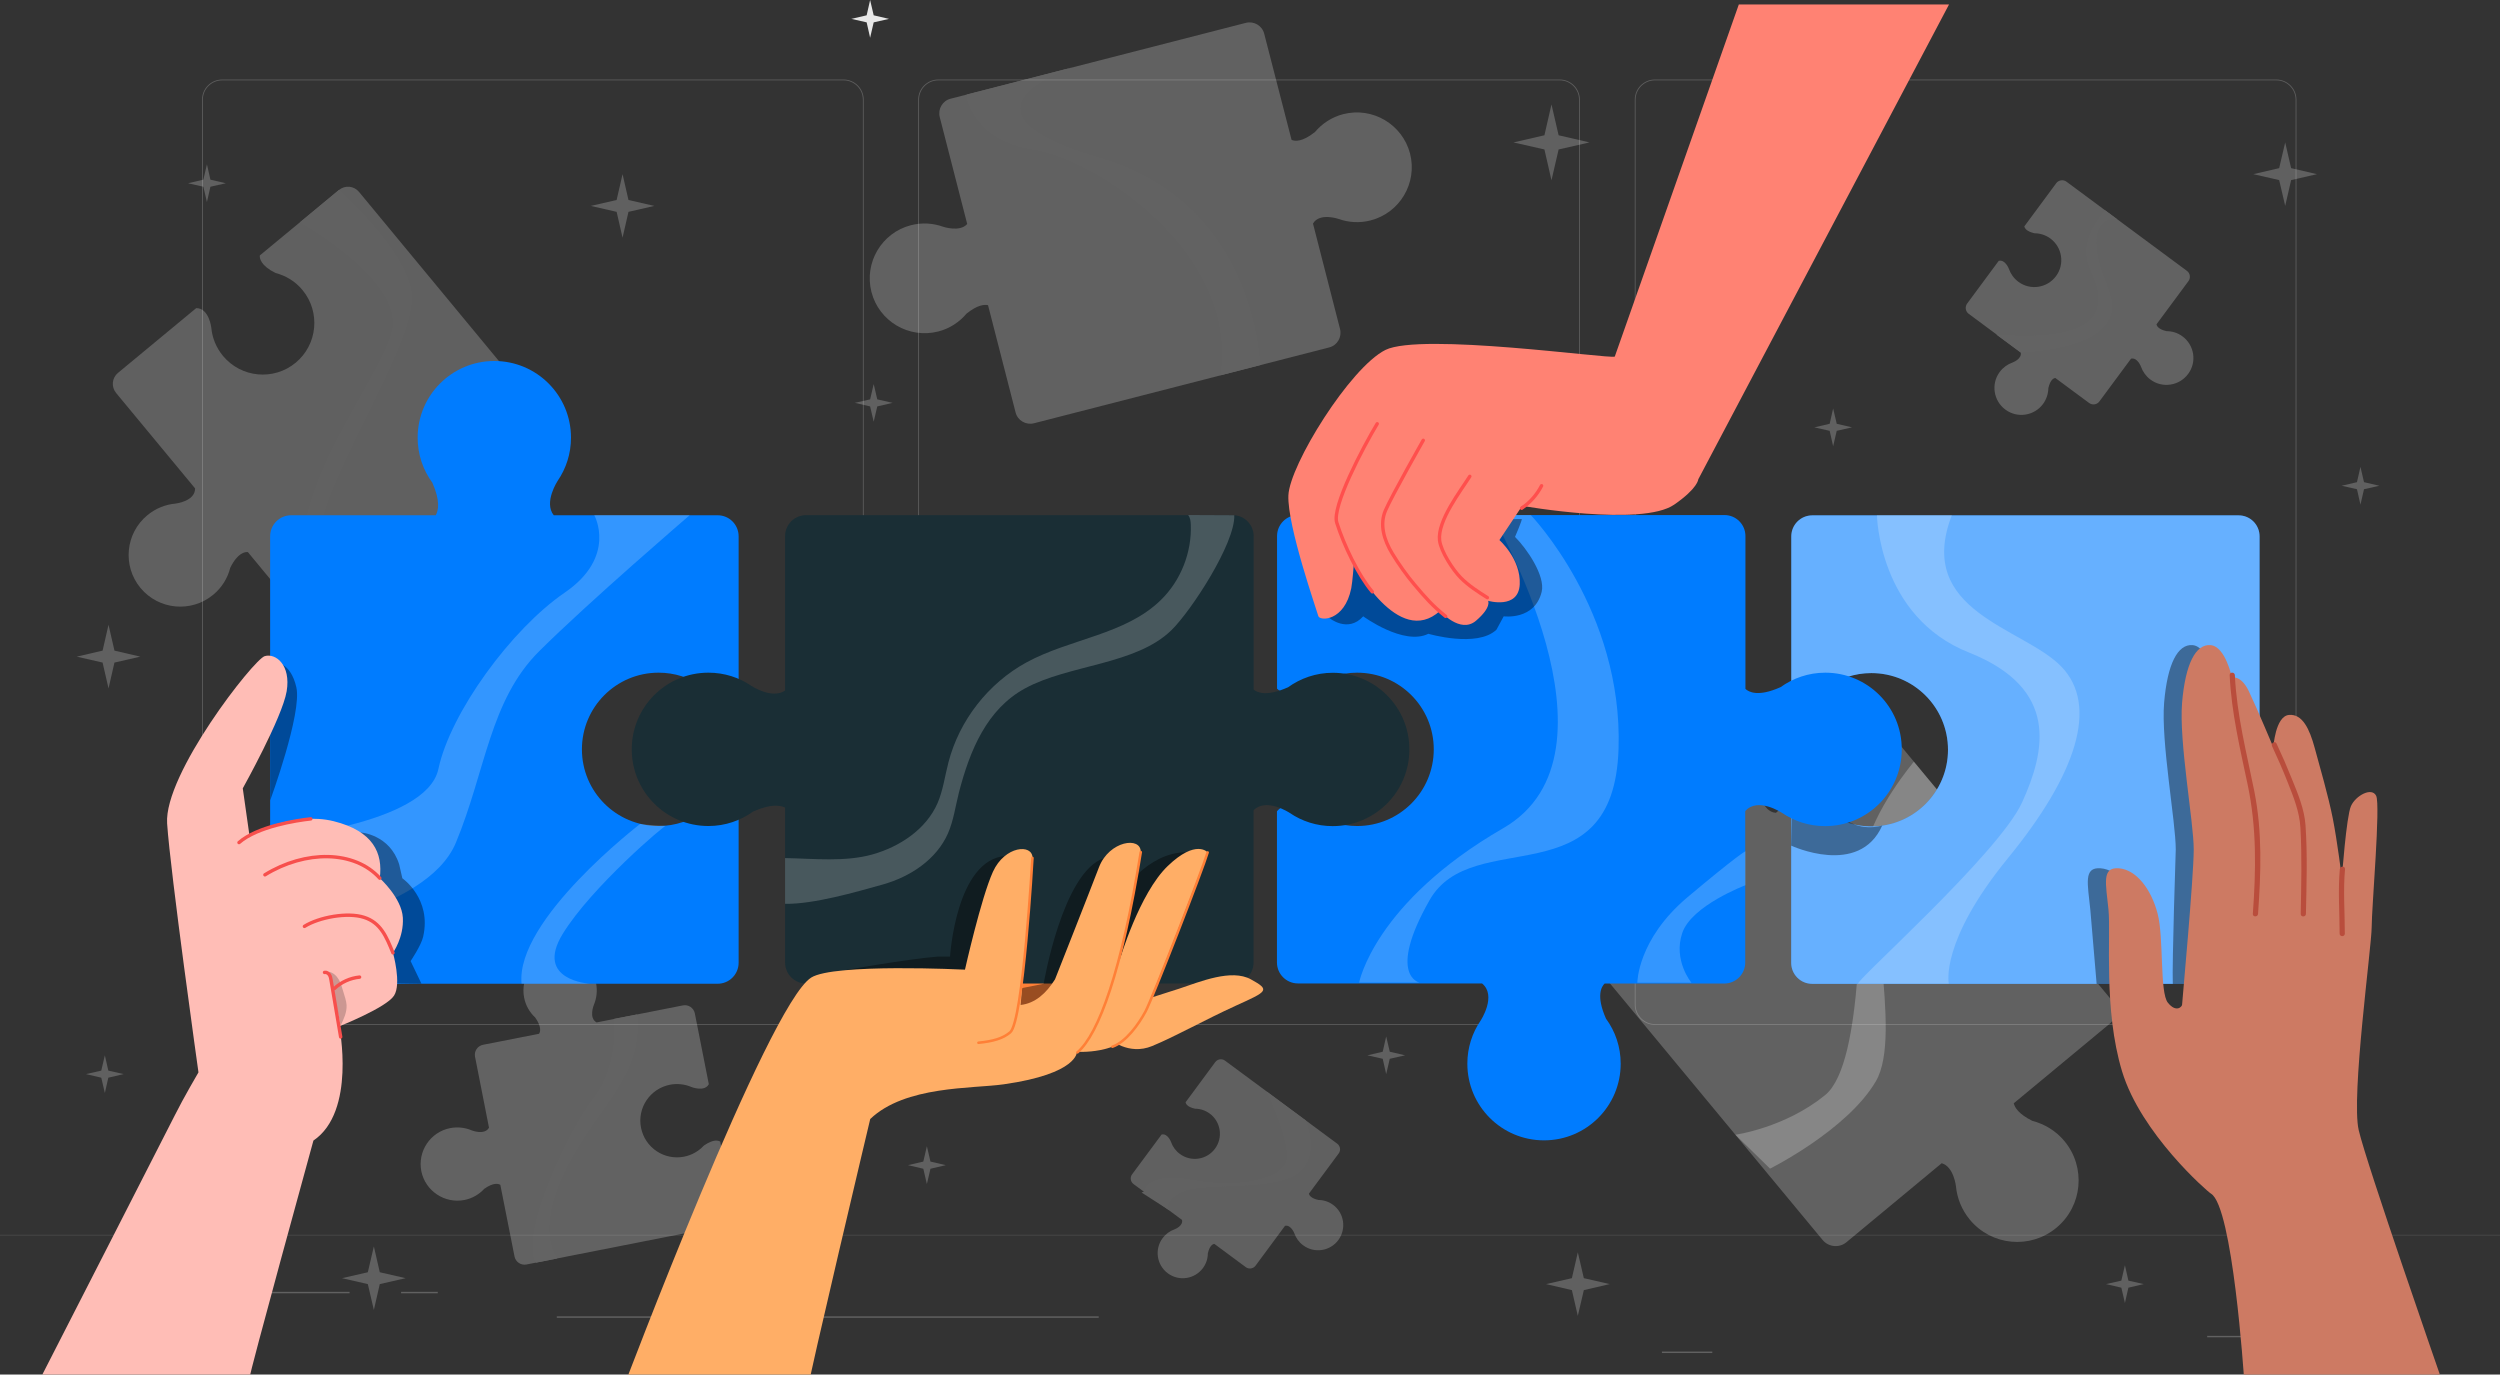 <?xml version="1.0" encoding="utf-8"?>
<!-- Generator: Adobe Illustrator 27.1.0, SVG Export Plug-In . SVG Version: 6.00 Build 0)  -->
<svg version="1.1" id="Capa_1" xmlns="http://www.w3.org/2000/svg" xmlns:xlink="http://www.w3.org/1999/xlink" x="0px" y="0px"
	 viewBox="0 0 244.88 134.64" style="enable-background:new 0 0 244.88 134.64;" xml:space="preserve">
<rect x="0" y="0" width="244.88" height="134.64" fill="#333333" stroke="none"/>
<style type="text/css">
	.st0{fill:#FFFFFF;}
	.st1{clip-path:url(#SVGID_00000044170343394329539040000012369984396765030026_);}
	.st2{fill:#FFF7E5;}
	.st3{fill:#FF9258;}
	.st4{fill:none;stroke:#000000;stroke-width:0.52;stroke-miterlimit:10;}
	.st5{fill:#B1BF95;}
	.st6{fill:#485B3A;}
	.st7{fill:#CA533B;}
	.st8{fill:none;stroke:#3E2226;stroke-width:0.52;stroke-miterlimit:10;}
	.st9{fill:#323F7A;}
	.st10{fill:#3E2226;}
	.st11{fill:#7D1729;}
	.st12{fill:#A54336;}
	.st13{fill:#D7E7BF;}
	.st14{fill:#4F1F0D;}
	.st15{fill:#A84233;}
	.st16{fill:none;stroke:#4F1F0D;stroke-width:0.52;stroke-miterlimit:10;}
	.st17{fill:none;stroke:#A74A2D;stroke-width:0.52;stroke-miterlimit:10;}
	.st18{fill:#FFC7B6;}
	.st19{fill:#6C2D1B;}
	.st20{fill:#FF9F41;}
	.st21{fill:none;stroke:#000000;stroke-width:0.52;stroke-linejoin:round;stroke-miterlimit:10;}
	.st22{fill:#FF6740;}
	.st23{fill:#FFD499;}
	.st24{fill:#FFE1BC;}
	.st25{fill:#6481E5;}
	.st26{fill:#294D9C;}
	.st27{fill:#2E364E;}
	.st28{fill:#844949;}
	.st29{fill:#FF9C8A;}
	.st30{fill:#FF7F43;}
	.st31{fill:#FF83AA;}
	.st32{fill:#F2BDA2;}
	.st33{fill:#7E1430;}
	.st34{fill:#12173E;}
	.st35{fill:none;stroke:#323F7A;stroke-width:0.52;stroke-miterlimit:10;}
	.st36{fill:#ACC7EC;}
	.st37{fill:#FF6D3D;}
	.st38{fill:#28020E;}
	.st39{fill:none;stroke:#5A1C35;stroke-width:0.52;stroke-miterlimit:10;}
	.st40{fill:#5A1C35;}
	.st41{fill:#151831;}
	.st42{fill:#5A607C;}
	.st43{fill:#FFDFC4;}
	.st44{fill:#FFFCED;}
	.st45{fill:none;stroke:#C84D70;stroke-width:0.52;stroke-miterlimit:10;}
	.st46{fill:#A2411F;}
	.st47{fill:none;stroke:#A2411F;stroke-width:0.52;stroke-miterlimit:10;}
	.st48{fill:#876835;}
	.st49{fill:#FFD98C;}
	.st50{fill:#FFEECB;}
	.st51{fill:#FF5D80;}
	.st52{fill:#FF9081;}
	.st53{fill:none;stroke:#FF3363;stroke-width:0.52;stroke-miterlimit:10;}
	.st54{fill:none;stroke:#FFB97E;stroke-width:0.52;stroke-miterlimit:10;}
	.st55{fill:#FF897B;}
	.st56{fill:#83432D;}
	.st57{fill:#A65460;}
	.st58{fill:#7E3F4A;}
	.st59{fill:#FA5604;}
	.st60{fill:#512436;}
	.st61{clip-path:url(#SVGID_00000044170343394329539040000012369984396765030026_);fill:none;}
	.st62{clip-path:url(#SVGID_00000017481689416955514070000001652699063220945335_);}
	.st63{clip-path:url(#SVGID_00000017481689416955514070000001652699063220945335_);fill:none;}
	.st64{opacity:0.25;}
	.st65{fill:#E1E1E1;}
	.st66{fill:#ECECEC;}
	.st67{fill:#F0F0F0;}
	.st68{opacity:0.25;fill:#ECECEC;}
	.st69{opacity:0.25;fill:#F5F5F5;}
	.st70{fill:#F5F5F5;}
	.st71{fill:#E7E7E7;}
	.st72{fill:#007CFF;}
	.st73{opacity:0.4;fill:#FFFFFF;}
	.st74{opacity:0.4;}
	.st75{fill:#CD7A63;}
	.st76{fill:#B94D3C;}
	.st77{opacity:0.2;fill:#FFFFFF;}
	.st78{fill:#FF8273;}
	.st79{fill:none;stroke:#FF4F4D;stroke-width:0.337;stroke-linecap:round;stroke-linejoin:round;stroke-miterlimit:10;}
	.st80{fill:#FFBDB6;}
	.st81{opacity:0.2;}
	.st82{fill:none;stroke:#F74F4C;stroke-width:0.337;stroke-linecap:round;stroke-linejoin:round;stroke-miterlimit:10;}
	.st83{fill:#FF8037;}
	.st84{fill:#1A2E35;}
	.st85{fill:#FFAE66;}
	.st86{fill:none;stroke:#FF8037;stroke-width:0.253;stroke-linecap:round;stroke-linejoin:round;stroke-miterlimit:10;}
</style>
<g>
	<g class="st64">
		<g>
			<g>
				<g>
					<g>
						<g>
							<path class="st65" d="M222.97,100.39H162.1c-1.09,0-1.97-0.89-1.97-1.97V9.76c0-1.09,0.89-1.97,1.97-1.97h60.87
								c1.09,0,1.97,0.89,1.97,1.97v88.66C224.94,99.51,224.06,100.39,222.97,100.39z M162.1,7.87c-1.04,0-1.89,0.85-1.89,1.89
								v88.66c0,1.04,0.85,1.89,1.89,1.89h60.87c1.04,0,1.89-0.85,1.89-1.89V9.76c0-1.04-0.85-1.89-1.89-1.89H162.1z"/>
						</g>
					</g>
					<g>
						<g>
							<path class="st65" d="M152.78,100.39H91.91c-1.09,0-1.97-0.89-1.97-1.97V9.76c0-1.09,0.89-1.97,1.97-1.97h60.87
								c1.09,0,1.97,0.89,1.97,1.97v88.66C154.75,99.51,153.87,100.39,152.78,100.39z M91.91,7.87c-1.04,0-1.89,0.85-1.89,1.89
								v88.66c0,1.04,0.85,1.89,1.89,1.89h60.87c1.04,0,1.89-0.85,1.89-1.89V9.76c0-1.04-0.85-1.89-1.89-1.89H91.91z"/>
						</g>
					</g>
				</g>
				<g>
					<g>
						<g>
							<path class="st65" d="M82.63,100.39H21.76c-1.09,0-1.97-0.89-1.97-1.97V9.76c0-1.09,0.89-1.97,1.97-1.97h60.87
								c1.09,0,1.97,0.89,1.97,1.97v88.66C84.61,99.51,83.72,100.39,82.63,100.39z M21.76,7.87c-1.04,0-1.89,0.85-1.89,1.89v88.66
								c0,1.04,0.85,1.89,1.89,1.89h60.87c1.04,0,1.89-0.85,1.89-1.89V9.76c0-1.04-0.85-1.89-1.89-1.89H21.76z"/>
						</g>
					</g>
				</g>
			</g>
			<g>
				<g>
					<rect x="-3.92" y="120.96" class="st65" width="252.57" height="0.04"/>
				</g>
			</g>
		</g>
		<g>
			<rect x="216.2" y="130.85" class="st66" width="18.77" height="0.14"/>
			<rect x="162.79" y="132.39" class="st66" width="4.93" height="0.14"/>
			<rect x="9.77" y="126.54" class="st66" width="24.47" height="0.14"/>
			<rect x="39.29" y="126.54" class="st66" width="3.59" height="0.14"/>
			<rect x="54.54" y="128.94" class="st66" width="53.08" height="0.14"/>
		</g>
	</g>
	<g class="st64">
		<path class="st66" d="M131.58,11.18c-1.14,0.29-2.1,0.94-2.8,1.78l0-0.01c-1.25,0.99-1.96,0.89-2.27,0.75L123.83,3.3
			c-0.2-0.79-1.01-1.26-1.8-1.06L93.11,9.67c-0.79,0.2-1.26,1.01-1.06,1.8l2.69,10.47c-0.72,0.83-2.36,0.27-2.36,0.27l0,0
			c-0.98-0.35-2.07-0.43-3.15-0.15c-2.87,0.74-4.6,3.66-3.87,6.54c0.74,2.87,3.66,4.6,6.54,3.87c1.14-0.29,2.1-0.94,2.8-1.78l0,0.01
			c1.03-0.82,1.7-0.89,2.08-0.81l2.7,10.51c0.2,0.79,1.01,1.26,1.8,1.06l28.92-7.43c0.79-0.2,1.26-1.01,1.06-1.8l-2.65-10.33
			c0.63-1.1,2.49-0.46,2.49-0.46l0,0c0.98,0.35,2.07,0.43,3.15,0.15c2.87-0.74,4.6-3.66,3.87-6.54
			C137.37,12.18,134.45,10.45,131.58,11.18z"/>
		<path class="st67" d="M94.7,9.26c-0.17,0.04,0.6,4.52,6.54,5.4c5.94,0.88,20.16,10.01,18.31,22.1c0,0,4.11-1.06,3.93-1.01
			c-0.18,0.05-0.17-15.75-15.81-20.31c-15.65-4.56-2.69-8.82-2.69-8.82L94.7,9.26z"/>
	</g>
	<path class="st68" d="M161.66,81.73c0.84,1.02,1.96,1.68,3.15,1.99l0,0c1.6,0.79,1.84,1.57,1.85,1.95l-9.27,7.69
		c-0.7,0.58-0.8,1.63-0.22,2.33l21.36,25.77c0.58,0.7,1.63,0.8,2.33,0.22l9.33-7.74c1.19,0.33,1.4,2.26,1.4,2.26l0,0
		c0.11,1.16,0.56,2.3,1.36,3.27c2.12,2.56,5.92,2.92,8.48,0.79c2.56-2.12,2.91-5.92,0.79-8.48c-0.84-1.02-1.96-1.68-3.15-1.99l0,0
		c-1.33-0.66-1.72-1.3-1.82-1.72l9.37-7.77c0.7-0.58,0.8-1.63,0.22-2.33L188.6,75.97l-3.12-3.76c-0.58-0.7-1.63-0.8-2.33-0.22
		l-9.2,7.63c-1.41-0.11-1.65-2.31-1.65-2.31l0,0c-0.11-1.16-0.56-2.3-1.36-3.27c-2.12-2.56-5.92-2.92-8.48-0.79
		C159.89,75.37,159.54,79.17,161.66,81.73z"/>
	<path class="st69" d="M187.47,74.61c0,0-4.04,4.78-4.76,8.77c-0.73,3.99,0,20.68-3.94,23.89c-3.94,3.21-8.79,3.88-8.79,3.88
		l3.4,3.32c0,0,7.57-3.78,10.36-8.55c2.8-4.77-1.66-18.86,1.35-21.45c3.01-2.59,7.87-3.24,7.87-3.24L187.47,74.61z"/>
	<g class="st64">
		<path class="st67" d="M45.49,117.54c0.77-0.15,1.44-0.55,1.94-1.09l0,0c0.93-0.66,1.41-0.5,1.58-0.39l1.39,7.02
			c0.11,0.53,0.62,0.88,1.16,0.78L71.15,120c0.53-0.11,0.88-0.62,0.78-1.16l-1.38-7.01c-0.16-0.11-0.64-0.29-1.6,0.38l0,0
			c-0.5,0.54-1.16,0.93-1.94,1.09c-1.95,0.38-3.83-0.88-4.22-2.83s0.88-3.83,2.83-4.22c0.73-0.14,1.46-0.05,2.1,0.22l0,0
			c0,0,1.28,0.52,1.71-0.27l-1.37-6.94c-0.11-0.53-0.62-0.88-1.16-0.78l-8.46,1.67c-0.8-0.43-0.27-1.72-0.27-1.72l0,0
			c0.27-0.64,0.36-1.37,0.22-2.1c-0.38-1.95-2.27-3.21-4.22-2.83c-1.95,0.38-3.21,2.27-2.83,4.22c0.15,0.77,0.54,1.44,1.08,1.94l0,0
			c0.68,0.97,0.49,1.45,0.38,1.6l-5.49,1.08c-0.53,0.11-0.88,0.62-0.78,1.16l1.37,6.96c-0.44,0.77-1.7,0.26-1.7,0.26l0,0
			c-0.64-0.27-1.37-0.36-2.1-0.22c-1.95,0.38-3.21,2.27-2.83,4.22C41.66,116.65,43.55,117.92,45.49,117.54z"/>
		<path class="st70" d="M60.14,99.8c0,0,0.55,4.44-1.94,7.68c-2.5,3.24-7.29,13.24-5.7,16.2l2.08-0.41c0,0-2.24-2.57,0.86-8.77
			c3.1-6.2,7.6-9.07,6.97-15.13L60.14,99.8z"/>
	</g>
	<g class="st64">
		<path class="st67" d="M213.78,32.95c-0.47-0.35-1.01-0.51-1.55-0.51l0,0c-0.82-0.18-0.97-0.52-1-0.67l3.13-4.23
			c0.24-0.32,0.17-0.78-0.15-1.01l-11.79-8.73c-0.32-0.24-0.78-0.17-1.01,0.15l-3.12,4.22c0.02,0.14,0.16,0.49,1,0.68l0,0
			c0.54,0,1.08,0.17,1.55,0.51c1.17,0.87,1.42,2.52,0.55,3.69c-0.87,1.17-2.52,1.42-3.69,0.55c-0.44-0.33-0.75-0.77-0.92-1.25l0,0
			c0,0-0.35-0.96-1-0.8l-3.09,4.18c-0.24,0.32-0.17,0.78,0.15,1.01l5.09,3.77c0.16,0.65-0.8,1-0.8,1l0,0
			c-0.48,0.17-0.92,0.48-1.25,0.92c-0.87,1.17-0.62,2.82,0.55,3.69c1.17,0.87,2.82,0.62,3.69-0.55c0.34-0.47,0.51-1.01,0.52-1.55
			l0,0c0.19-0.85,0.54-0.98,0.68-1l3.31,2.45c0.32,0.24,0.78,0.17,1.01-0.15l3.1-4.19c0.64-0.14,0.98,0.8,0.98,0.8l0,0
			c0.17,0.48,0.48,0.92,0.92,1.25c1.17,0.87,2.82,0.62,3.69-0.55C215.2,35.47,214.95,33.82,213.78,32.95z"/>
		<path class="st70" d="M195.53,32.76c0,0,8.74,1.03,9.85-2.44c1.11-3.47-3.37-4.61,0.81-9.72l1.18,0.87c0,0-2.41-0.44-1.99,3.02
			s2.7,5.19,0.69,7.52c-2.01,2.33-8.16,2.51-8.16,2.51L195.53,32.76z"/>
	</g>
	<g class="st64">
		<path class="st71" d="M49.32,52.19c-0.71-0.86-1.64-1.41-2.64-1.67l0,0c-1.44-0.71-1.57-1.41-1.55-1.7l7.76-6.42
			c0.59-0.49,0.67-1.36,0.18-1.96L35.16,18.79c-0.49-0.59-1.36-0.67-1.96-0.18l-7.75,6.41c-0.03,0.27,0.07,0.99,1.54,1.72l0,0
			c1,0.26,1.93,0.81,2.64,1.67c1.78,2.15,1.48,5.34-0.67,7.12c-2.15,1.78-5.34,1.48-7.12-0.67c-0.67-0.81-1.05-1.77-1.14-2.74l0,0
			c0,0-0.21-1.94-1.48-1.94l-7.67,6.35c-0.59,0.49-0.67,1.36-0.18,1.96l7.74,9.35c0.01,1.28-1.94,1.49-1.94,1.49l0,0
			c-0.97,0.09-1.93,0.47-2.74,1.14c-2.15,1.78-2.45,4.97-0.67,7.12c1.78,2.15,4.97,2.45,7.12,0.67c0.86-0.71,1.42-1.64,1.67-2.64v0
			c0.74-1.5,1.46-1.57,1.73-1.54l5.02,6.07c0.49,0.59,1.36,0.67,1.96,0.18l7.69-6.36c1.25,0.03,1.46,1.94,1.46,1.94l0,0
			c0.09,0.97,0.47,1.93,1.14,2.74c1.78,2.15,4.97,2.45,7.12,0.67C50.8,57.53,51.1,54.34,49.32,52.19z"/>
		<path class="st66" d="M29.37,21.79c0,0,9.12,5.09,9.12,9.82s-13.61,18.94-7.24,28.71l2.9-2.35c0,0-4.32-0.66-2.58-7.12
			c1.74-6.46,9.29-17.8,8.77-22.11s-7.14-10.13-7.14-10.13L29.37,21.79z"/>
	</g>
	<polygon class="st71" points="85.23,0 85.58,1.5 87.08,1.85 85.58,2.19 85.23,3.7 84.89,2.19 83.39,1.85 84.89,1.5 	"/>
	<g class="st64">
		<polygon class="st71" points="60.98,17.06 61.56,19.59 64.09,20.17 61.56,20.75 60.98,23.28 60.4,20.75 57.87,20.17 60.4,19.59 		
			"/>
		<polygon class="st71" points="223.84,13.95 224.42,16.47 226.95,17.06 224.42,17.64 223.84,20.17 223.25,17.64 220.72,17.06 
			223.25,16.47 		"/>
		<polygon class="st71" points="36.62,122.09 37.2,124.62 39.73,125.2 37.2,125.78 36.62,128.31 36.03,125.78 33.5,125.2 
			36.03,124.62 		"/>
		<polygon class="st71" points="10.63,61.2 11.21,63.73 13.74,64.32 11.21,64.9 10.63,67.43 10.05,64.9 7.52,64.32 10.05,63.73 		
			"/>
		<polygon class="st71" points="154.55,122.67 155.14,125.2 157.67,125.78 155.14,126.37 154.55,128.89 153.97,126.37 
			151.44,125.78 153.97,125.2 		"/>
		<polygon class="st71" points="151.97,10.23 152.67,13.25 155.69,13.95 152.67,14.64 151.97,17.66 151.28,14.64 148.25,13.95 
			151.28,13.25 		"/>
		<polygon class="st71" points="231.21,45.73 231.56,47.23 233.06,47.58 231.56,47.92 231.21,49.43 230.87,47.92 229.37,47.58 
			230.87,47.23 		"/>
		<polygon class="st71" points="135.78,101.52 136.13,103.02 137.63,103.37 136.13,103.71 135.78,105.21 135.44,103.71 
			133.94,103.37 135.44,103.02 		"/>
		<polygon class="st71" points="90.79,112.28 91.14,113.78 92.64,114.13 91.14,114.48 90.79,115.98 90.44,114.48 88.94,114.13 
			90.44,113.78 		"/>
		<polygon class="st71" points="10.27,103.37 10.61,104.87 12.11,105.21 10.61,105.56 10.27,107.06 9.92,105.56 8.42,105.21 
			9.92,104.87 		"/>
		<polygon class="st71" points="208.14,123.93 208.48,125.44 209.98,125.78 208.48,126.13 208.14,127.63 207.79,126.13 
			206.29,125.78 207.79,125.44 		"/>
		<polygon class="st71" points="85.58,37.62 85.93,39.12 87.43,39.46 85.93,39.81 85.58,41.31 85.23,39.81 83.73,39.46 85.23,39.12 
					"/>
		<polygon class="st71" points="20.27,16.1 20.61,17.6 22.12,17.95 20.61,18.29 20.27,19.79 19.92,18.29 18.42,17.95 19.92,17.6 		
			"/>
		<polygon class="st71" points="179.56,40.01 179.91,41.51 181.41,41.86 179.91,42.2 179.56,43.71 179.22,42.2 177.72,41.86 
			179.22,41.51 		"/>
	</g>
	<g class="st64">
		<g>
			<path class="st71" d="M130.58,118.02c-0.43-0.32-0.94-0.48-1.44-0.48l0,0c-0.76-0.17-0.9-0.48-0.93-0.62l2.92-3.94
				c0.22-0.3,0.16-0.72-0.14-0.95l-11-8.14c-0.3-0.22-0.72-0.16-0.95,0.14l-2.91,3.94c0.02,0.13,0.15,0.46,0.93,0.63l0,0
				c0.5,0,1.01,0.16,1.44,0.48c1.09,0.81,1.32,2.35,0.51,3.44c-0.81,1.09-2.35,1.32-3.44,0.51c-0.41-0.3-0.7-0.71-0.86-1.16l0,0
				c0,0-0.33-0.89-0.93-0.74l-2.89,3.9c-0.22,0.3-0.16,0.72,0.14,0.95l4.75,3.51c0.15,0.6-0.74,0.93-0.74,0.93l0,0
				c-0.45,0.16-0.86,0.45-1.16,0.86c-0.81,1.09-0.58,2.63,0.51,3.44c1.09,0.81,2.63,0.58,3.44-0.51c0.32-0.43,0.48-0.94,0.48-1.44h0
				c0.18-0.79,0.51-0.92,0.64-0.93l3.08,2.28c0.3,0.22,0.72,0.16,0.95-0.14l2.89-3.91c0.59-0.13,0.92,0.75,0.92,0.75l0,0
				c0.16,0.45,0.45,0.86,0.86,1.16c1.09,0.81,2.63,0.58,3.44-0.51C131.9,120.37,131.67,118.82,130.58,118.02z"/>
		</g>
		<path class="st66" d="M112.05,116.72c0,0,0.18-1.99,4.76-1.15c4.58,0.85,8.9-0.09,9.21-2c0.31-1.91-1.96-6.66-1.96-6.66l3.81,2.82
			c0,0,1.66,3.53-0.83,5.26c-2.49,1.74-9.08,0.82-11.12,1.72c-2.05,0.9-1.39,1.84-1.39,1.84l-2.71-1.74"/>
	</g>
	<g>
		<g>
			<g>
				<path class="st72" d="M219.28,50.48h-41.76c-1.14,0-2.06,0.92-2.06,2.06V67.5c0.29,0.29,1.19,0.86,3.43-0.14l0,0.01
					c1.24-0.9,2.76-1.44,4.41-1.44c4.15,0,7.51,3.36,7.51,7.51c0,4.15-3.36,7.51-7.51,7.51c-1.56,0-3.02-0.48-4.22-1.3l0,0
					c0,0-2.42-1.59-3.63-0.14v14.8c0,1.14,0.92,2.06,2.06,2.06h41.76c1.14,0,2.06-0.92,2.06-2.06V52.55
					C221.34,51.41,220.42,50.48,219.28,50.48z"/>
				<path class="st73" d="M219.28,50.48h-41.76c-1.14,0-2.06,0.92-2.06,2.06V67.5c0.29,0.29,1.19,0.86,3.43-0.14l0,0.01
					c1.24-0.9,2.76-1.44,4.41-1.44c4.15,0,7.51,3.36,7.51,7.51c0,4.15-3.36,7.51-7.51,7.51c-1.56,0-3.02-0.48-4.22-1.3l0,0
					c0,0-2.42-1.59-3.63-0.14v14.8c0,1.14,0.92,2.06,2.06,2.06h41.76c1.14,0,2.06-0.92,2.06-2.06V52.55
					C221.34,51.41,220.42,50.48,219.28,50.48z"/>
				<path class="st74" d="M205.37,96.38l-0.62-7.28c-0.25-2.53-0.7-4.18,1.01-4.05s3.17,2.03,3.8,4.43l0.77,6.9"/>
				<path class="st74" d="M212.83,96.38c-0.08-2.08,0.29-13.17,0.29-13.17c0-2.72-1.46-10.58-1.14-14.38
					c0.32-3.8,1.33-5.76,2.79-5.64c1.46,0.13,2.09,3.17,2.09,3.17s0.89-0.25,1.65,1.33s2.41,5.51,2.41,5.51s2.62,11.8,2.32,23.18
					H212.83z"/>
				<g>
					<path class="st75" d="M219.8,134.91c0,0-1.1-16.73-3.23-17.99c-0.37-0.22-6.87-5.9-8.71-11.98c-1.84-6.08-1.08-13.3-1.33-15.84
						c-0.25-2.53-0.7-4.18,1.01-4.05c1.71,0.13,3.17,2.03,3.8,4.43s0.19,7.73,1.01,8.74s1.39,0.38,1.39,0.19
						c0-0.19,1.14-12.48,1.14-15.2c0-2.72-1.46-10.58-1.14-14.38c0.32-3.8,1.33-5.76,2.79-5.64c1.46,0.13,2.09,3.17,2.09,3.17
						s0.89-0.25,1.65,1.33s2.41,5.51,2.41,5.51s0.19-3.04,1.52-3.17c1.33-0.13,2.03,1.39,2.53,3.23s1.33,4.69,1.77,6.9
						c0.44,2.22,0.89,5.83,0.89,5.83s0.44-6.02,0.89-7.03c0.44-1.01,2.03-1.9,2.47-1.01c0.44,0.89-0.44,10.96-0.44,12.86
						c0,1.9-2.03,16.6-1.27,19.89c0.76,3.29,8.04,24.2,8.04,24.2H219.8z"/>
					<g>
						<g>
							<path class="st76" d="M221.18,89.52c0.29-4.06,0.43-8.03-0.37-12.04c-0.76-3.78-1.72-7.48-1.9-11.35
								c-0.02-0.32-0.52-0.33-0.51,0c0.17,3.65,1.01,7.16,1.76,10.72c0.9,4.25,0.82,8.37,0.51,12.67
								C220.65,89.84,221.16,89.84,221.18,89.52L221.18,89.52z"/>
						</g>
					</g>
					<g>
						<g>
							<path class="st76" d="M222.55,73.08c0.54,1.16,1.06,2.34,1.53,3.54c0.57,1.44,1.17,2.91,1.25,4.47
								c0.16,2.8,0.08,5.63,0.03,8.43c-0.01,0.33,0.5,0.33,0.51,0c0.06-2.88,0.16-5.8-0.04-8.68c-0.11-1.58-0.74-3.08-1.33-4.53
								c-0.47-1.17-0.97-2.33-1.51-3.48C222.85,72.53,222.41,72.79,222.55,73.08L222.55,73.08z"/>
						</g>
					</g>
					<g>
						<g>
							<path class="st76" d="M229.19,85.13c-0.19,2.1-0.02,4.22-0.02,6.32c0,0.33,0.51,0.33,0.51,0c0-2.1-0.17-4.22,0.02-6.32
								C229.72,84.81,229.22,84.81,229.19,85.13L229.19,85.13z"/>
						</g>
					</g>
				</g>
			</g>
		</g>
		<path class="st77" d="M183.85,50.46c0,0,0.15,9.95,9.02,13.46c8.86,3.52,7.49,9.63,5.2,14.67c-2.29,5.04-16.66,17.77-16.05,17.77
			s8.87,0,8.87,0s-0.92-4.09,5.8-12.31c6.72-8.22,8.91-14.94,5.22-18.76c-3.69-3.82-14.39-5.35-10.72-14.83h-8.25"/>
	</g>
	<path class="st74" d="M175.45,82.83c0,0,6.66,3.11,8.92-1.97c0,0-2.33,0.77-4.1-0.99c-1.76-1.76-4.93-1.57-4.82-1.57
		C175.56,78.3,175.45,82.83,175.45,82.83z"/>
	<g>
		<path class="st72" d="M178.79,65.89c-1.65,0-3.17,0.54-4.41,1.44l0-0.01c-2.18,0.97-3.09,0.46-3.41,0.16V52.51
			c0-1.14-0.92-2.06-2.06-2.06h-41.76c-1.14,0-2.06,0.92-2.06,2.06v14.95c0.29,0.29,1.19,0.86,3.43-0.14l0,0.01
			c1.24-0.9,2.76-1.44,4.41-1.44c4.15,0,7.51,3.36,7.51,7.51s-3.36,7.51-7.51,7.51c-1.56,0-3.02-0.48-4.22-1.3l0,0
			c0,0-2.42-1.59-3.63-0.14v14.8c0,1.14,0.92,2.06,2.06,2.06h18.03c1.47,1.2-0.14,3.64-0.14,3.64h0c-0.82,1.2-1.3,2.65-1.3,4.22
			c0,4.15,3.36,7.51,7.51,7.51c4.15,0,7.51-3.36,7.51-7.51c0-1.65-0.53-3.17-1.44-4.41h0c-1.01-2.27-0.42-3.17-0.13-3.44h11.71
			c1.14,0,2.06-0.92,2.06-2.06V79.45c1.21-1.41,3.6,0.17,3.6,0.17l0,0c1.2,0.82,2.65,1.3,4.22,1.3c4.15,0,7.51-3.36,7.51-7.51
			C186.3,69.25,182.94,65.89,178.79,65.89z"/>
		<path class="st77" d="M133.13,96.25c0,0,1.48-7.83,14.12-15.13c12.64-7.31-1.12-30.67-1.12-30.67h3.81c0,0,9.04,9.36,8.6,22.9
			c-0.47,14.82-14.31,7.41-18.51,14.82c-4.21,7.41-0.98,8.08-0.98,8.08L133.13,96.25z"/>
		<path class="st77" d="M160.38,96.26c0,0,0-4.24,4.92-8.38c4.92-4.14,5.67-4.5,5.67-4.5v3.33c0,0-5.29,1.99-6.19,4.68
			c-0.91,2.69,0.9,4.87,0.9,4.87H160.38z"/>
	</g>
	<g>
		<path class="st74" d="M130.19,60.52c0,0,1.83,1.53,3.34-0.15c0,0,3.97,2.91,6.38,1.71c0,0,4.78,1.4,6.67-0.4l0.71-1.31
			c0,0,3.04,0.41,3.72-2.4c0.38-1.57-1.48-4.26-2.61-5.38c0,0,0.76-1.75,0.65-1.75c-0.24,0-19.45,0.23-19.45,0.23L130.19,60.52z"/>
		<path class="st78" d="M158.17,34.93c-0.5,0.25-19-2.38-22.47-0.65c-3.47,1.74-9.38,11.27-9.5,14.25
			c-0.12,2.98,2.8,11.31,2.93,11.81c0.12,0.5,2.57,0.56,3.23-2.73c0.12-0.62,0.25-2.36,0.25-2.36s4.34,8.31,8.44,4.59
			c0,0,1.98,2.29,3.53,0.96c1.55-1.33,1.18-1.95,1.18-1.95s2.98,0.87,3.1-1.61c0.12-2.48-1.99-4.34-1.99-4.34l2.23-3.35
			c0,0,11.73,2.07,14.89-0.12c2.33-1.61,2.36-2.48,2.36-2.48l24.56-46.51h-20.59L158.17,34.93z"/>
		<path class="st79" d="M145.69,58.54c-0.92-0.58-1.84-1.17-2.61-1.95c-0.77-0.77-1.94-2.58-2.07-3.66
			c-0.22-1.92,2.07-4.86,2.96-6.27"/>
		<path class="st79" d="M141.6,60.37c-1.26-1.02-1.93-1.77-3.08-3.14c-0.71-0.84-1.51-1.96-2.16-3.03c-0.78-1.3-1.25-2.8-0.65-4.2
			c0.6-1.4,3.7-6.87,3.7-6.87"/>
		<path class="st79" d="M134.42,57.97c-1.37-1.62-2.77-4.53-3.48-6.77c-0.5-1.57,2.57-7.37,3.96-9.69"/>
		<path class="st79" d="M149.05,49.78c0.82-0.55,1.5-1.32,1.95-2.2"/>
	</g>
	<g>
		<path class="st72" d="M72.35,67.33v-14.8c0-1.14-0.92-2.06-2.06-2.06H54.24c-1.01-1.26,0.39-3.38,0.39-3.38h0
			c0.82-1.2,1.3-2.65,1.3-4.22c0-4.15-3.36-7.51-7.51-7.51c-4.15,0-7.51,3.36-7.51,7.51c0,1.65,0.53,3.17,1.44,4.41
			c0.8,1.8,0.59,2.74,0.33,3.19H28.52c-1.14,0-2.06,0.92-2.06,2.06v41.77c0,1.14,0.92,2.06,2.06,2.06h41.77
			c1.14,0,2.06-0.92,2.06-2.06V79.34c-0.29-0.29-1.19-0.86-3.43,0.14l0-0.01c-1.24,0.9-2.76,1.44-4.41,1.44
			c-4.15,0-7.51-3.36-7.51-7.51c0-4.15,3.36-7.51,7.51-7.51c1.56,0,3.02,0.48,4.22,1.3l0,0C68.73,67.19,71.15,68.79,72.35,67.33z"/>
		<path class="st77" d="M58.21,50.46c0,0,2.27,4.06-2.91,7.6c-5.18,3.54-11.18,11.72-12.36,17.27c-1.18,5.54-16.45,6.82-16.45,6.82
			v9.34c0,0,15.27-1.94,18.17-8.96c2.91-7.02,3.31-13.92,8.15-18.74c4.84-4.82,14.75-13.33,14.75-13.33H58.21"/>
		<path class="st74" d="M26.93,64.89c0,0,1.53-0.08,2.1,2.44c0.57,2.52-2.56,11.06-2.56,11.06v-7.76L26.93,64.89z"/>
		<path class="st74" d="M35.33,81.54c0,0,2.85,0.19,3.77,3.13l0.31,1.36c0,0,2.89,1.99,2.04,5.72c-0.19,0.86-1.23,2.39-1.23,2.39
			l1.06,2.21l-5.4-0.09l-2.02-10.76L35.33,81.54z"/>
		<g>
			<path class="st80" d="M19.44,105.04c0,0-2.75-19.55-3.07-24.38c-0.32-4.83,8.48-16.07,9.56-16.39c1.07-0.32,2.58,0.86,2.15,3.44
				c-0.43,2.58-4.3,9.51-4.3,9.51l0.64,4.51c0,0,4.4-2.26,8.27-1.29c3.87,0.97,4.83,3.11,4.51,5.58c0,0,2.15,1.93,2.26,3.87
				c0.11,1.93-0.97,3.44-0.97,3.44s0.86,3.01,0.11,4.19c-0.75,1.18-5.37,3.01-5.37,3.01s1.68,8.35-2.53,11.19
				c0,0-6.39,23.22-6.24,23.19H4.01c0,0,12.23-23.91,13.09-25.62C17.96,107.56,19.44,105.04,19.44,105.04z"/>
			<g class="st81">
				<path d="M33.63,97.15c-0.12-0.41-0.23-0.82-0.44-1.19c-0.21-0.37-0.55-0.69-0.96-0.77l1.14,5.26c0.3-0.63,0.61-1.29,0.58-1.99
					C33.92,98.02,33.76,97.58,33.63,97.15z"/>
			</g>
			<path class="st82" d="M33.37,101.57c-0.31-1.85-0.63-3.71-0.94-5.56c-0.03-0.18-0.06-0.37-0.17-0.53
				c-0.1-0.16-0.29-0.27-0.47-0.23"/>
			<path class="st82" d="M25.95,85.69c3.96-2.44,8.77-2.42,11.25,0.33"/>
			<path class="st82" d="M38.49,93.33c-0.64-1.58-1.2-2.95-2.82-3.47c-1.62-0.53-4.41-0.02-5.85,0.88"/>
			<path class="st82" d="M32.75,96.83c0.67-0.63,1.55-1.03,2.47-1.12"/>
			<path class="st82" d="M23.41,82.53c1.79-1.57,5.62-2.17,7.03-2.32"/>
		</g>
		<path class="st77" d="M62.7,80.71c0,0-12.23,9.38-11.61,15.65h6.71c0,0-5.48-0.3-2.69-4.87c2.79-4.57,10.12-10.8,10.13-10.61
			C65.25,80.93,63.11,80.79,62.7,80.71z"/>
	</g>
	<g>
		<path class="st83" d="M95.43,98.07c0,0,2.25-3.03,5.93-4.56c3.68-1.53,4.62-1.27,5.16-0.26c0.54,1.02-1.97,4.2-3.05,5.08
			c-1.08,0.88-7.76,5.38-7.76,5.38L95.43,98.07z"/>
		<path class="st84" d="M130.55,65.9c-1.65,0-3.17,0.54-4.41,1.44l0-0.01c-2.04,0.91-2.97,0.52-3.34,0.22V52.52
			c0-1.14-0.92-2.06-2.06-2.06H78.96c-1.14,0-2.06,0.92-2.06,2.06v15.12c-1.27,0.88-3.29-0.45-3.29-0.45l0,0
			c-1.2-0.82-2.65-1.3-4.22-1.3c-4.15,0-7.51,3.36-7.51,7.51c0,4.15,3.36,7.51,7.51,7.51c1.65,0,3.17-0.54,4.41-1.44l0,0.01
			c1.69-0.75,2.62-0.61,3.1-0.38v15.18c0,1.14,0.92,2.06,2.06,2.06h41.77c1.14,0,2.06-0.92,2.06-2.06V79.37
			c1.23-1.27,3.53,0.25,3.53,0.25l0,0c1.2,0.82,2.65,1.3,4.22,1.3c4.15,0,7.51-3.36,7.51-7.51C138.06,69.26,134.69,65.9,130.55,65.9
			z"/>
		<path class="st74" d="M82.52,95.07c0,0,6.31-1.13,9.34-1.37h1.2c0,0,0.58-9.5,5.44-9.86l-1.75,13.62l5.48-1.1
			c0,0,1.84-10.92,5.91-12.31l1.6,3.57c0,0,2.57-4.15,6.48-4.14l0,0l-4.47,13.22l-10.6,4.51l-9.28-0.6L82.52,95.07z"/>
		<path class="st77" d="M116.38,50.45c0.21,0.26,0.25,0.61,0.26,0.94c0.11,2.72-0.98,5.48-2.93,7.38
			c-3.48,3.41-8.88,3.78-13.16,6.11c-3.74,2.04-6.58,5.67-7.65,9.8c-0.35,1.34-0.52,2.73-1.07,4c-1.12,2.55-3.68,4.25-6.36,5.01
			c-2.68,0.76-5.78,0.41-8.57,0.36v4.48c2.79,0.05,6.92-1.15,9.6-1.9c2.68-0.76,5.24-2.45,6.36-5.01c0.55-1.27,0.73-2.66,1.07-4
			c1.07-4.13,2.74-8.17,6.49-10.2c4.28-2.33,10.85-2.29,14.33-5.7c1.95-1.91,6.25-8.52,6.15-11.25L116.38,50.45z"/>
	</g>
	<g>
		<path class="st85" d="M79.11,136.14c0.04-0.88,6.13-26.53,6.13-26.53c3.43-3.28,10.01-2.96,13.08-3.4
			c7.31-1.04,7.17-3.19,7.17-3.19s4.09,0.33,5.88-2.27c0.93-1.34,6.92-17.26,6.92-17.26s-1.12-1.34-3.91,1.34
			c-2.79,2.68-4.7,9.19-4.7,9.19s2.02-8.97,2.06-10.55s-3.09-1.12-4.09,1.47c-0.99,2.59-4.31,10.99-4.31,10.99
			c-0.88,1.4-1.96,2.35-3.37,2.51c0,0,1.17-12.98,1.17-14.4c0-1.42-2.72-1.2-3.88,1.35c-1.16,2.55-2.74,9.59-2.74,9.59
			s-12.86-0.64-15.07,0.78c-4.26,2.73-18.47,40.38-18.47,40.38H79.11z"/>
		<path class="st85" d="M108.54,101.66c0.17,0.14,2,1.76,4.32,0.8c2.32-0.96,5.12-2.55,8.21-3.96c3.1-1.4,3.37-1.52,1.46-2.57
			c-1.91-1.05-4.95,0.22-7.02,0.91c-2.07,0.68-4.01,1.27-4.01,1.27L108.54,101.66z"/>
		<path class="st86" d="M105.54,103.08c2.09-1.79,4.35-8.03,6.2-19.61"/>
		<path class="st86" d="M95.84,102.14c1.44-0.14,2.4-0.42,3.11-1.02c1.28-1.07,2.18-17.08,2.18-17.08"/>
		<path class="st86" d="M108.96,102.53c1.34-0.47,2.58-2.21,3.25-3.46c0.67-1.25,5.62-13.98,6.08-15.57"/>
	</g>
</g>
</svg>
